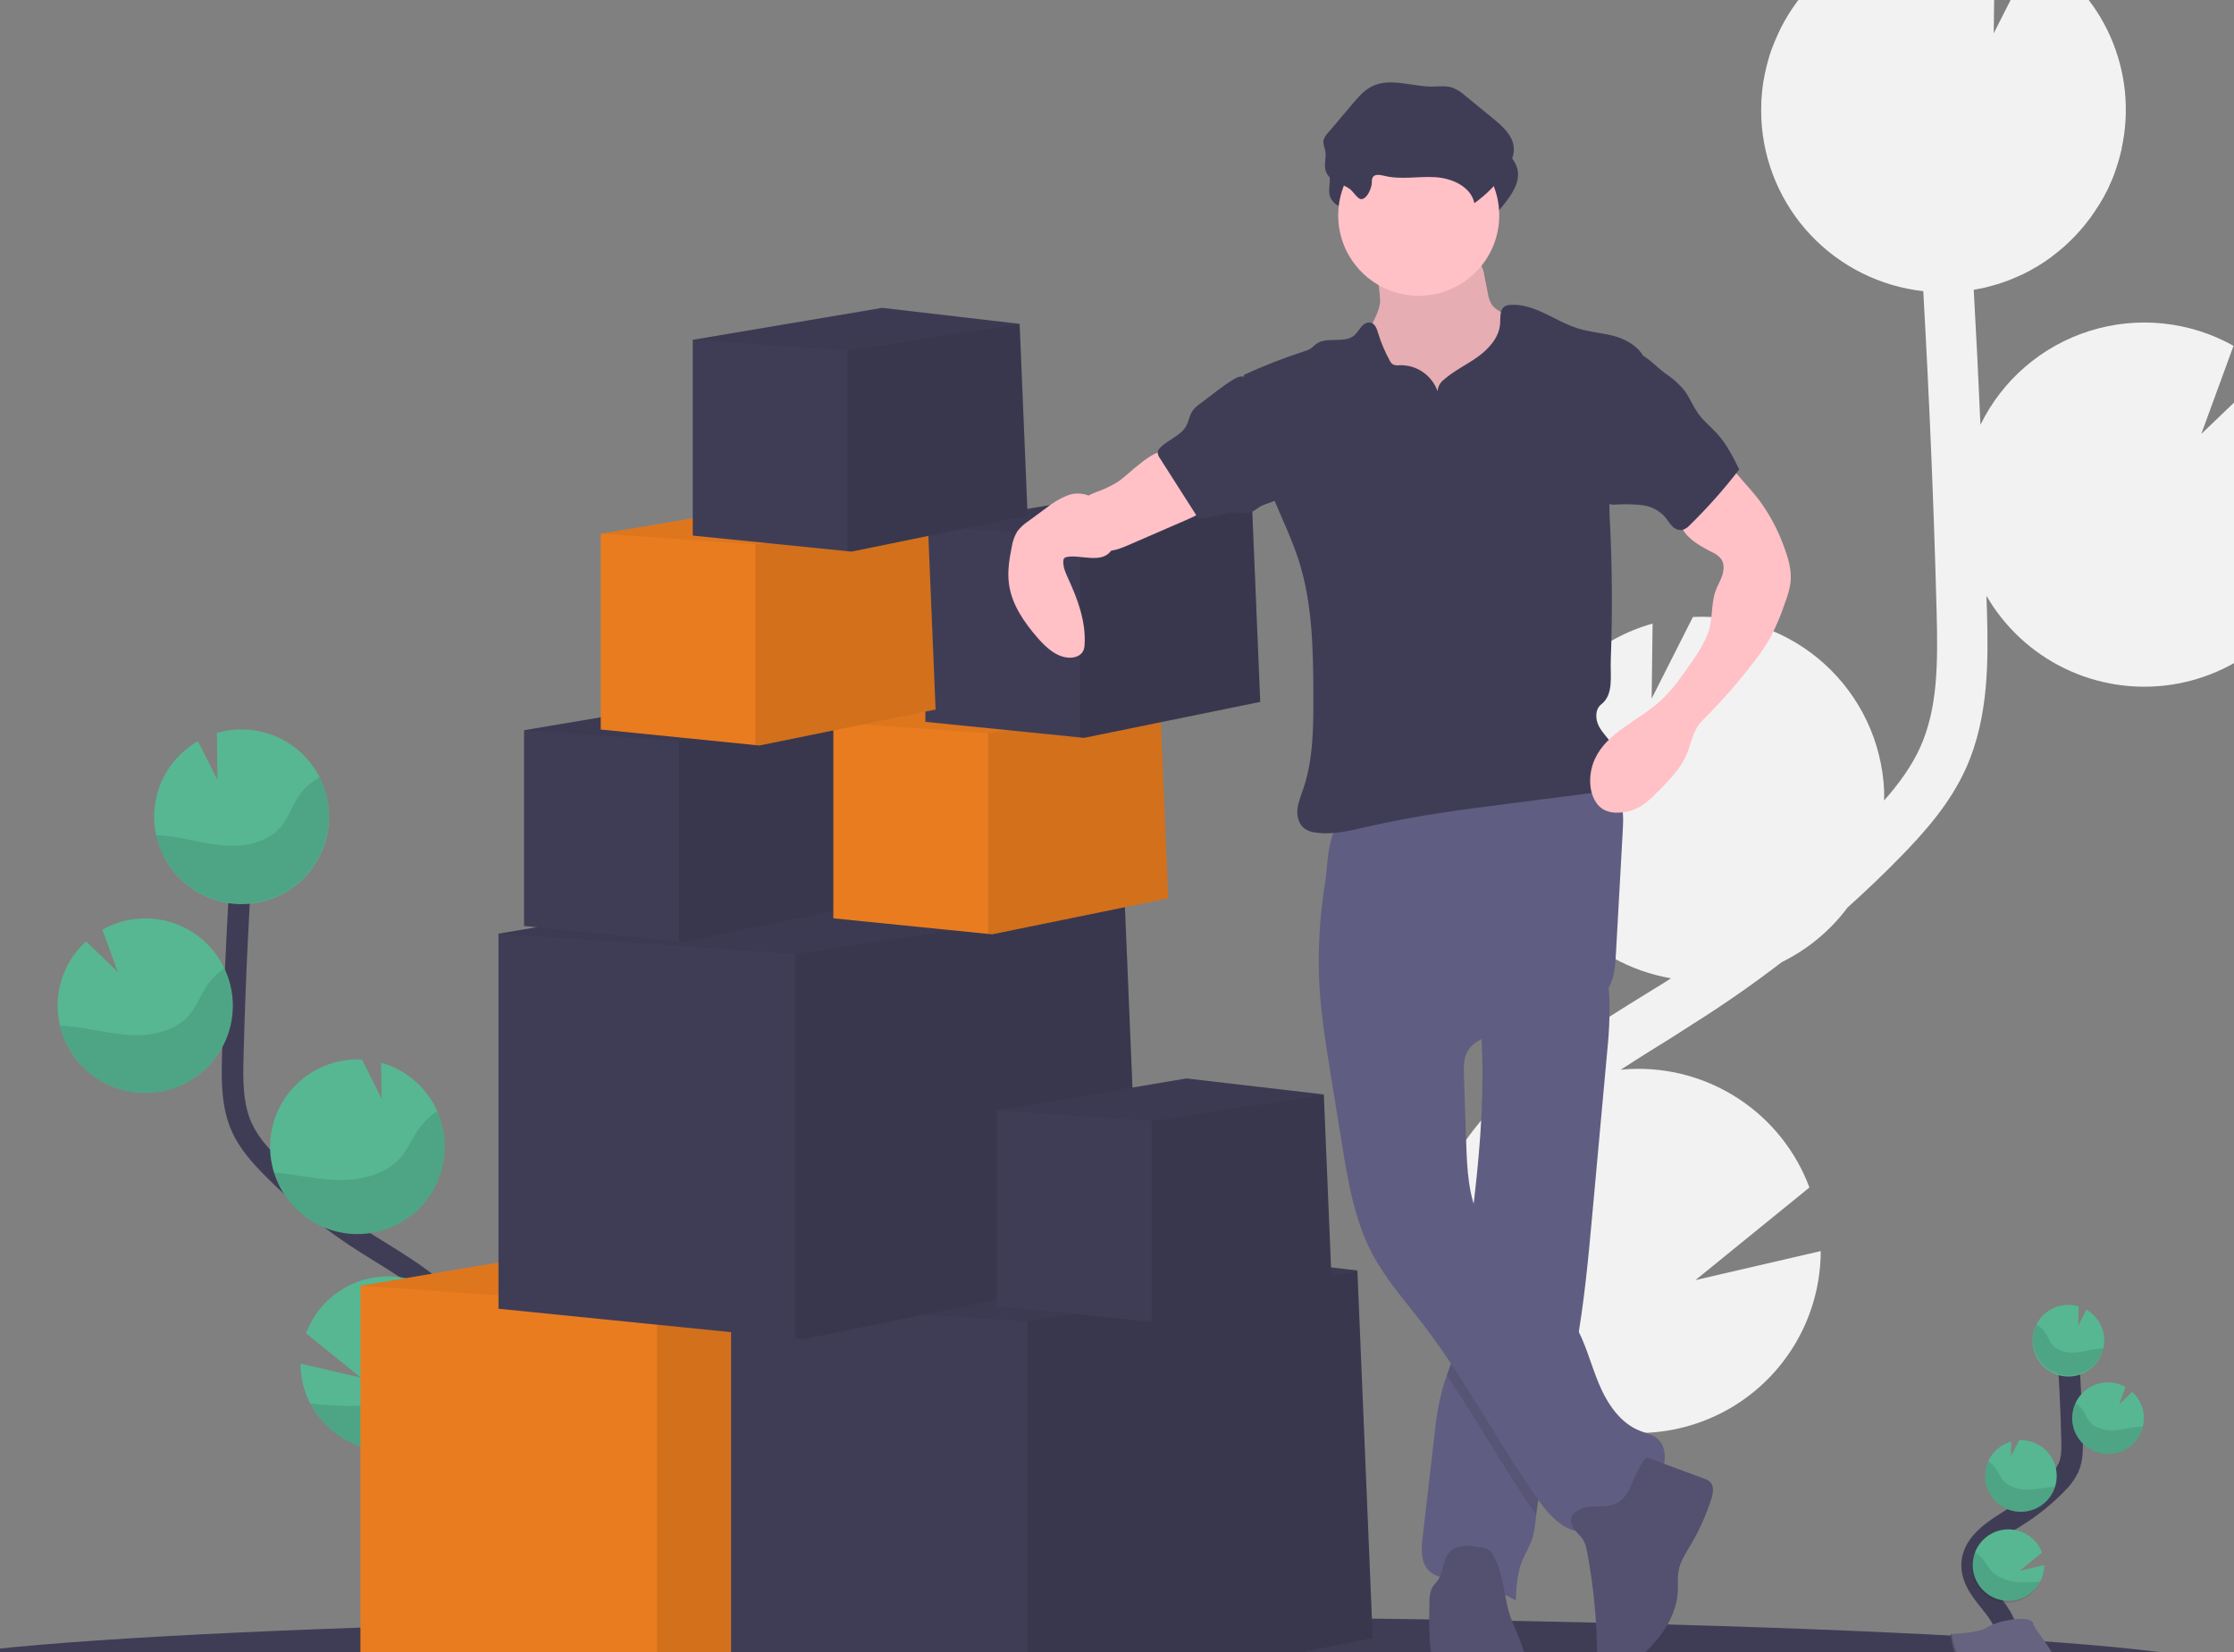 <svg width="415" height="307" viewBox="0 0 415 307" fill="none" xmlns="http://www.w3.org/2000/svg">
<rect x="0" y="0" width="415" height="307" fill="#808080" stroke="none"/>
<g clip-path="url(#clip0)">
<path d="M305.86 184.602L309.407 182.416C309.745 182.203 310.077 181.975 310.419 181.762C302.811 180.456 295.878 176.595 290.767 170.819C285.657 165.043 282.676 157.698 282.317 149.999C282.056 144.705 283.058 139.424 285.242 134.592C287.275 130.071 290.276 126.05 294.035 122.813C297.793 119.576 302.217 117.201 306.995 115.857L306.819 129.794L314.488 114.624C314.52 114.619 314.552 114.619 314.583 114.624C319.027 114.417 323.469 115.086 327.654 116.592C331.839 118.099 335.686 120.413 338.975 123.404C342.264 126.395 344.931 130.004 346.823 134.023C348.715 138.043 349.796 142.396 350.003 146.832C350.032 147.477 350.003 148.112 350.003 148.729C352.672 145.69 355.094 142.433 356.699 138.863C359.947 131.634 360.023 123.446 359.752 113.496C359.239 93.774 358.389 73.906 357.278 54.095C349.271 53.207 341.843 49.498 336.329 43.633C330.815 37.769 327.577 30.134 327.196 22.1C327.148 21.061 327.162 20.042 327.196 19.028C327.196 18.776 327.196 18.52 327.234 18.269C327.3 17.288 327.39 16.316 327.542 15.358C327.542 15.197 327.599 15.045 327.628 14.884C327.767 14.072 327.933 13.269 328.126 12.476C328.202 12.182 328.274 11.883 328.354 11.589C328.592 10.727 328.829 9.878 329.157 9.039C329.257 8.759 329.375 8.489 329.48 8.214C329.722 7.598 329.983 6.991 330.258 6.389C330.406 6.071 330.548 5.758 330.705 5.441C330.743 5.36 330.776 5.28 330.819 5.199C334.394 -1.851 340.331 -7.428 347.598 -10.561C354.864 -13.695 363.001 -14.187 370.593 -11.953L370.365 6.185L377.963 -8.796C384.195 -5.234 389.123 0.223 392.028 6.779C394.933 13.335 395.662 20.647 394.108 27.646H394.146C394.094 27.888 394.018 28.12 393.961 28.357C393.857 28.803 393.743 29.244 393.619 29.685C393.458 30.249 393.277 30.803 393.092 31.358C392.95 31.771 392.812 32.193 392.655 32.6C392.427 33.198 392.18 33.781 391.905 34.364C391.753 34.705 391.615 35.051 391.43 35.388C390.996 36.26 390.521 37.113 390.005 37.948C389.83 38.237 389.63 38.512 389.445 38.801C389.084 39.361 388.719 39.915 388.324 40.456C388.082 40.787 387.821 41.105 387.565 41.432C387.194 41.906 386.814 42.38 386.42 42.812C386.14 43.129 385.855 43.442 385.561 43.76C385.148 44.196 384.72 44.618 384.279 45.035C383.989 45.315 383.695 45.594 383.391 45.86C382.892 46.301 382.37 46.723 381.843 47.135C381.577 47.344 381.32 47.562 381.045 47.761C380.244 48.355 379.416 48.913 378.561 49.434C378.4 49.529 378.229 49.61 378.086 49.705C377.374 50.127 376.662 50.52 375.897 50.89C375.579 51.046 375.247 51.184 374.919 51.331C374.307 51.606 373.689 51.871 373.058 52.113C372.692 52.251 372.317 52.379 371.942 52.507C371.32 52.72 370.688 52.914 370.042 53.09C369.662 53.194 369.287 53.298 368.903 53.388C368.209 53.554 367.502 53.692 366.79 53.81C366.742 53.81 366.699 53.81 366.652 53.839C367.12 62.195 367.537 70.556 367.901 78.922C369.92 74.782 372.766 71.098 376.263 68.096C379.76 65.094 383.834 62.837 388.236 61.463C392.638 60.089 397.275 59.627 401.862 60.106C406.449 60.586 410.89 61.995 414.912 64.249L408.924 80.628L421.242 68.819C427.836 74.853 431.763 83.251 432.164 92.172C432.32 95.302 432.031 98.439 431.304 101.488C429.757 108.085 426.259 114.067 421.264 118.655C416.27 123.244 410.01 126.229 403.295 127.222C396.581 128.215 389.723 127.17 383.61 124.224C377.498 121.278 372.413 116.565 369.017 110.699C369.017 111.547 369.078 112.401 369.102 113.249C369.325 122.029 369.605 132.952 365.222 142.708C362.255 149.321 357.473 154.692 352.748 159.504C349.676 162.638 346.489 165.667 343.222 168.602C340.01 172.908 335.817 176.389 330.99 178.756C325.624 182.884 320.068 186.749 314.322 190.352L310.832 192.599C307.608 194.595 304.303 196.643 301.059 198.762C301.629 198.705 302.194 198.644 302.774 198.62C309.953 198.284 317.053 200.235 323.048 204.192C329.044 208.149 333.624 213.905 336.128 220.631L314.958 237.835L338.227 232.445C338.22 238.164 336.762 243.788 333.988 248.792C331.214 253.796 327.214 258.016 322.364 261.058C317.513 264.1 311.968 265.865 306.249 266.188C300.529 266.511 294.821 265.381 289.658 262.904C290.18 263.558 290.707 264.208 291.23 264.857C292.27 266.151 293.305 267.436 294.316 268.711C308.087 286.124 311.924 302.66 305.1 315.265L296.809 310.79C303.457 298.521 293.485 282.82 286.918 274.542C285.926 273.291 284.909 272.03 283.884 270.75C275.084 259.846 265.112 247.463 265.364 232.288C265.72 209.438 287.986 195.657 305.86 184.602Z" fill="#F2F2F2"/>
<path d="M197.678 320.29C317.137 320.29 413.977 315.833 413.977 310.334C413.977 304.836 317.137 300.379 197.678 300.379C78.219 300.379 -18.621 304.836 -18.621 310.334C-18.621 315.833 78.219 320.29 197.678 320.29Z" fill="#3F3D56"/>
<path d="M372.421 306.622C373.845 304.01 372.231 300.81 370.388 298.477C368.546 296.145 366.3 293.736 366.347 290.755C366.414 286.488 370.949 283.971 374.577 281.709C377.263 280.029 379.742 278.039 381.961 275.779C382.892 274.909 383.662 273.882 384.235 272.745C384.981 271.076 384.962 269.18 384.915 267.35C384.756 261.263 384.455 255.182 384.012 249.107" stroke="#3F3D56" stroke-width="4" stroke-miterlimit="10"/>
<path d="M390.903 248.787C390.85 247.673 390.517 246.59 389.937 245.638C389.356 244.685 388.545 243.894 387.579 243.335L386.088 246.284L386.13 242.719C385.11 242.414 384.032 242.358 382.986 242.555C381.94 242.753 380.957 243.198 380.119 243.854C379.281 244.51 378.614 245.358 378.172 246.325C377.731 247.292 377.529 248.351 377.583 249.413C377.666 251.173 378.446 252.828 379.752 254.014C380.398 254.601 381.154 255.056 381.976 255.351C382.799 255.647 383.671 255.778 384.544 255.737C385.417 255.696 386.274 255.483 387.064 255.112C387.855 254.74 388.565 254.217 389.153 253.571C389.742 252.926 390.197 252.171 390.493 251.35C390.789 250.529 390.92 249.658 390.879 248.787H390.903Z" fill="#57B793"/>
<path d="M379.017 293.823C378.319 295.177 377.176 296.249 375.781 296.862C374.385 297.474 372.821 297.589 371.35 297.187C369.88 296.785 368.592 295.89 367.704 294.653C366.815 293.416 366.379 291.912 366.47 290.393C366.56 288.873 367.171 287.431 368.199 286.307C369.228 285.184 370.612 284.448 372.12 284.222C373.628 283.996 375.168 284.295 376.481 285.067C377.795 285.84 378.802 287.04 379.335 288.466L375.175 291.846L379.753 290.784C379.753 291.841 379.501 292.883 379.017 293.823Z" fill="#57B793"/>
<path d="M375.726 280.885C374.851 280.927 373.977 280.796 373.154 280.5C372.33 280.204 371.573 279.749 370.926 279.16C370.279 278.571 369.755 277.86 369.384 277.068C369.013 276.277 368.803 275.42 368.764 274.547C368.711 273.506 368.908 272.467 369.339 271.517C369.738 270.628 370.327 269.837 371.066 269.2C371.804 268.563 372.674 268.095 373.613 267.829L373.579 270.574L375.089 267.587C376.856 267.505 378.582 268.127 379.89 269.315C381.197 270.504 381.978 272.162 382.06 273.926C382.143 275.689 381.52 277.413 380.33 278.718C379.139 280.023 377.478 280.803 375.711 280.885H375.726Z" fill="#57B793"/>
<path d="M391.904 270.12C390.141 270.203 388.417 269.583 387.112 268.397C385.806 267.211 385.026 265.556 384.943 263.796C384.86 262.036 385.481 260.314 386.668 259.011C387.856 257.708 389.514 256.929 391.278 256.846C392.524 256.785 393.762 257.077 394.849 257.69L393.671 260.913L396.093 258.59C397.392 259.776 398.168 261.428 398.249 263.184C398.279 263.799 398.221 264.415 398.078 265.014C397.745 266.42 396.963 267.679 395.849 268.6C394.734 269.522 393.35 270.055 391.904 270.12Z" fill="#57B793"/>
<path opacity="0.1" d="M390.006 250.541C388.467 250.711 386.971 251.19 385.428 251.285C383.885 251.38 382.189 251.01 381.211 249.811C380.684 249.166 380.423 248.351 379.977 247.649C379.556 246.993 378.98 246.451 378.3 246.07C377.898 246.909 377.677 247.824 377.652 248.753C377.626 249.683 377.797 250.608 378.153 251.468C378.508 252.328 379.041 253.103 379.716 253.744C380.392 254.385 381.194 254.877 382.072 255.189C382.95 255.5 383.884 255.624 384.813 255.552C385.742 255.479 386.646 255.213 387.465 254.77C388.284 254.327 389.001 253.717 389.569 252.979C390.136 252.241 390.543 251.393 390.761 250.489C390.504 250.498 390.253 250.517 390.006 250.541Z" fill="black"/>
<path opacity="0.1" d="M391.905 270.118C390.755 270.176 389.611 269.936 388.582 269.42C387.554 268.904 386.678 268.13 386.039 267.174C385.4 266.219 385.02 265.114 384.937 263.968C384.854 262.822 385.071 261.674 385.565 260.637C386.095 260.993 386.549 261.449 386.905 261.978C387.379 262.694 387.664 263.519 388.225 264.178C389.26 265.396 391.036 265.795 392.646 265.719C394.255 265.643 395.803 265.193 397.394 265.046C397.613 265.046 397.841 265.008 398.064 265.003C397.734 266.408 396.954 267.668 395.843 268.591C394.731 269.514 393.349 270.05 391.905 270.118Z" fill="black"/>
<path opacity="0.1" d="M375.726 280.885C374.851 280.927 373.977 280.796 373.154 280.5C372.33 280.204 371.573 279.749 370.926 279.16C370.279 278.571 369.755 277.86 369.384 277.069C369.013 276.277 368.803 275.42 368.764 274.547C368.711 273.506 368.908 272.467 369.339 271.518C369.892 271.878 370.374 272.336 370.763 272.869C371.281 273.599 371.604 274.438 372.188 275.111C373.313 276.363 375.203 276.803 376.908 276.761C378.613 276.718 380.147 276.32 381.79 276.197C381.384 277.506 380.584 278.658 379.499 279.497C378.414 280.336 377.097 280.821 375.726 280.885Z" fill="black"/>
<path opacity="0.1" d="M379.017 293.823C378.659 294.619 378.146 295.338 377.51 295.937C376.873 296.536 376.125 297.003 375.307 297.314C374.489 297.624 373.618 297.77 372.744 297.744C371.87 297.718 371.009 297.521 370.211 297.163C369.413 296.805 368.694 296.293 368.094 295.658C367.494 295.022 367.025 294.275 366.714 293.459C366.404 292.642 366.257 291.773 366.283 290.9C366.309 290.027 366.507 289.168 366.866 288.371C367.413 288.734 367.905 289.173 368.328 289.675C368.96 290.448 369.378 291.32 370.114 292.045C371.476 293.377 373.675 293.941 375.632 293.979C376.762 293.994 377.893 293.942 379.017 293.823Z" fill="black"/>
<path d="M362.373 303.613C362.373 303.613 367.63 303.451 369.216 302.323C370.802 301.195 377.288 299.848 377.702 301.659C378.115 303.47 385.608 310.667 379.667 310.695C373.727 310.724 365.868 309.747 364.287 308.799C362.705 307.851 362.373 303.613 362.373 303.613Z" fill="#656380"/>
<path opacity="0.2" d="M379.772 310.065C373.836 310.112 365.972 309.117 364.391 308.169C363.19 307.438 362.705 304.807 362.549 303.594H362.373C362.373 303.594 362.705 307.827 364.272 308.809C365.84 309.79 373.713 310.743 379.653 310.705C381.368 310.705 381.961 310.079 381.928 309.178C381.705 309.714 381.049 310.055 379.772 310.065Z" fill="black"/>
<path d="M73.695 291.998C70.248 285.627 74.17 277.824 78.653 272.144C83.135 266.465 88.625 260.558 88.506 253.319C88.335 242.918 77.28 236.779 68.448 231.265C61.894 227.173 55.848 222.321 50.436 216.811C48.266 214.597 46.163 212.236 44.9 209.41C43.076 205.343 43.123 200.721 43.242 196.264C43.622 181.41 44.356 166.584 45.446 151.787" stroke="#3F3D56" stroke-width="4" stroke-miterlimit="10"/>
<path d="M28.651 150.975C28.781 148.261 29.592 145.624 31.009 143.305C32.426 140.985 34.404 139.058 36.761 137.701L40.399 144.883L40.289 136.189C43.594 135.217 47.123 135.318 50.365 136.479C53.608 137.639 56.398 139.799 58.332 142.645C60.265 145.492 61.242 148.878 61.122 152.315C61.002 155.752 59.791 159.063 57.664 161.768C55.537 164.473 52.603 166.433 49.287 167.365C45.971 168.298 42.444 168.154 39.215 166.954C35.987 165.755 33.223 163.562 31.324 160.692C29.425 157.823 28.489 154.425 28.651 150.989V150.975Z" fill="#57B793"/>
<path d="M57.627 260.751C59.261 263.93 61.9 266.48 65.135 268.007C68.37 269.534 72.019 269.952 75.516 269.195C79.013 268.438 82.162 266.55 84.474 263.823C86.785 261.096 88.129 257.683 88.298 254.114C88.412 251.871 88.051 249.629 87.239 247.534C86.053 244.462 83.958 241.822 81.233 239.967C78.508 238.111 75.282 237.128 71.983 237.147C68.685 237.166 65.47 238.187 62.767 240.073C60.063 241.96 57.999 244.624 56.848 247.71L66.996 255.949L55.832 253.356C55.827 255.929 56.443 258.466 57.627 260.751Z" fill="#57B793"/>
<path d="M65.647 229.263C69.631 229.445 73.543 228.158 76.638 225.647C79.733 223.136 81.795 219.576 82.431 215.646C83.067 211.716 82.234 207.689 80.089 204.332C77.944 200.976 74.638 198.524 70.8 197.443L70.885 204.123L67.229 196.856H67.186C62.881 196.655 58.672 198.17 55.486 201.068C52.299 203.965 50.396 208.007 50.195 212.306C49.995 216.604 51.512 220.805 54.414 223.986C57.317 227.167 61.366 229.067 65.671 229.268L65.647 229.263Z" fill="#57B793"/>
<path d="M26.204 203.061C28.72 203.183 31.229 202.72 33.535 201.708C35.84 200.697 37.879 199.164 39.489 197.231C41.099 195.297 42.237 193.017 42.814 190.57C43.39 188.122 43.389 185.574 42.809 183.128C42.23 180.681 41.09 178.402 39.477 176.47C37.865 174.539 35.825 173.008 33.518 171.999C31.211 170.99 28.701 170.53 26.186 170.655C23.671 170.78 21.219 171.487 19.024 172.72L21.874 180.576L15.99 174.901C14.417 176.33 13.142 178.055 12.238 179.976C11.333 181.897 10.817 183.978 10.719 186.099C10.644 187.599 10.783 189.103 11.132 190.564C11.94 194.001 13.849 197.081 16.569 199.336C19.289 201.592 22.672 202.899 26.204 203.061Z" fill="#57B793"/>
<path opacity="0.1" d="M30.835 155.298C34.587 155.711 38.234 156.872 41.995 157.104C45.755 157.337 49.891 156.441 52.27 153.52C53.553 151.946 54.194 149.955 55.276 148.239C56.302 146.64 57.708 145.319 59.37 144.395C60.404 146.45 60.989 148.702 61.085 151.001C61.181 153.299 60.786 155.592 59.927 157.726C59.068 159.861 57.763 161.789 56.101 163.382C54.438 164.975 52.455 166.196 50.283 166.966C48.112 167.735 45.801 168.034 43.504 167.844C41.208 167.654 38.978 166.978 36.963 165.861C34.949 164.745 33.195 163.213 31.818 161.369C30.441 159.524 29.473 157.408 28.979 155.161C29.61 155.189 30.227 155.232 30.835 155.298Z" fill="black"/>
<path opacity="0.1" d="M26.205 203.062C29.005 203.191 31.791 202.595 34.292 201.332C36.794 200.07 38.925 198.183 40.481 195.855C42.036 193.527 42.962 190.837 43.169 188.046C43.376 185.256 42.857 182.459 41.662 179.928C40.372 180.794 39.263 181.901 38.395 183.189C37.236 184.934 36.538 186.949 35.175 188.551C32.645 191.519 28.323 192.491 24.401 192.315C20.479 192.14 16.694 191.021 12.791 190.665C12.249 190.618 11.698 190.58 11.152 190.566C11.959 194 13.865 197.077 16.581 199.332C19.298 201.587 22.677 202.897 26.205 203.062Z" fill="black"/>
<path opacity="0.1" d="M65.646 229.264C68.419 229.394 71.178 228.812 73.662 227.575C76.146 226.338 78.27 224.485 79.833 222.195C81.396 219.905 82.345 217.254 82.59 214.493C82.834 211.733 82.367 208.956 81.231 206.428C79.893 207.315 78.729 208.44 77.798 209.746C76.534 211.524 75.746 213.572 74.269 215.212C71.529 218.261 66.923 219.337 62.768 219.237C58.746 219.152 54.871 218.166 50.873 217.858C51.863 221.044 53.812 223.848 56.456 225.889C59.099 227.93 62.308 229.108 65.646 229.264Z" fill="black"/>
<path opacity="0.1" d="M57.627 260.752C59.261 263.931 61.9 266.481 65.135 268.008C68.37 269.535 72.019 269.953 75.516 269.196C79.013 268.439 82.162 266.55 84.474 263.823C86.785 261.096 88.129 257.684 88.298 254.115C88.412 251.872 88.051 249.63 87.239 247.535C85.902 248.412 84.702 249.48 83.678 250.707C82.135 252.603 81.114 254.717 79.328 256.471C76.004 259.724 70.643 261.07 65.871 261.212C63.116 261.222 60.363 261.068 57.627 260.752Z" fill="black"/>
<path d="M186.147 301.469L123.465 314.269L122.041 314.126L66.957 308.58V238.891L134.387 227.514L183.298 233.203L183.312 233.511L183.317 233.662L186.147 301.469Z" fill="#E97C1F"/>
<path opacity="0.1" d="M186.147 301.47L123.466 314.27L122.041 314.128V242.685L183.312 233.512L186.147 301.47Z" fill="black"/>
<path opacity="0.05" d="M183.317 233.662L183.298 233.677L122.041 242.684L66.957 238.891L134.387 227.514L183.298 233.203L183.312 233.511L183.317 233.662Z" fill="black"/>
<path d="M255.003 304.314L192.321 317.114L190.896 316.972L135.812 311.426V241.737L203.243 230.359L252.153 236.048L252.168 236.356L252.172 236.508L255.003 304.314Z" fill="#3F3D56"/>
<path opacity="0.1" d="M255.003 304.314L192.321 317.113L190.896 316.971V245.529L252.168 236.355L255.003 304.314Z" fill="black"/>
<path opacity="0.05" d="M252.172 236.508L252.153 236.522L190.896 245.53L135.812 241.737L203.243 230.359L252.153 236.048L252.168 236.356L252.172 236.508Z" fill="black"/>
<path d="M211.79 236.047L149.108 248.847L147.683 248.705L92.6 243.158V173.47L160.03 162.092L208.941 167.781L208.955 168.089L208.96 168.24L211.79 236.047Z" fill="#3F3D56"/>
<path opacity="0.1" d="M211.79 236.048L149.108 248.848L147.684 248.706V177.263L208.955 168.09L211.79 236.048Z" fill="black"/>
<path opacity="0.05" d="M208.959 168.241L208.94 168.255L147.683 177.262L92.6 173.47L160.03 162.092L208.94 167.781L208.955 168.089L208.959 168.241Z" fill="black"/>
<path d="M247.405 238.968L214.692 245.652L213.946 245.577L185.198 242.68V206.309L220.39 200.369L245.919 203.342L245.928 203.503V203.579L247.405 238.968Z" fill="#3F3D56"/>
<path opacity="0.1" d="M247.405 238.967L214.692 245.652L213.946 245.576V208.29L245.928 203.502L247.405 238.967Z" fill="black"/>
<path opacity="0.05" d="M245.928 203.579L245.919 203.588L213.946 208.291L185.198 206.309L220.39 200.369L245.919 203.342L245.928 203.503V203.579Z" fill="black"/>
<path d="M159.555 168.331L126.842 175.011L126.097 174.94L97.349 172.043V135.673L132.541 129.732L158.069 132.705L158.079 132.866V132.942L159.555 168.331Z" fill="#3F3D56"/>
<path opacity="0.1" d="M159.555 168.33L126.842 175.01L126.097 174.939V137.653L158.079 132.865L159.555 168.33Z" fill="black"/>
<path opacity="0.05" d="M158.079 132.942L158.069 132.951L126.097 137.654L97.349 135.673L132.541 129.732L158.069 132.705L158.079 132.866V132.942Z" fill="black"/>
<path d="M217.013 166.909L184.3 173.589L183.555 173.518L154.807 170.621V134.251L189.999 128.311L215.527 131.283L215.537 131.444V131.52L217.013 166.909Z" fill="#E97C1F"/>
<path opacity="0.1" d="M217.013 166.909L184.3 173.588L183.555 173.517V136.231L215.537 131.443L217.013 166.909Z" fill="black"/>
<path opacity="0.05" d="M215.537 131.52L215.527 131.529L183.555 136.232L154.807 134.251L189.999 128.311L215.527 131.283L215.537 131.444V131.52Z" fill="black"/>
<path d="M234.108 130.406L201.395 137.085L200.649 137.014L171.901 134.117V97.747L207.093 91.807L232.622 94.779L232.631 94.94V95.016L234.108 130.406Z" fill="#3F3D56"/>
<path opacity="0.1" d="M234.109 130.405L201.396 137.084L200.65 137.013V99.728L232.632 94.939L234.109 130.405Z" fill="black"/>
<path opacity="0.05" d="M232.631 95.016L232.622 95.026L200.649 99.728L171.901 97.747L207.093 91.807L232.622 94.779L232.631 94.94V95.016Z" fill="black"/>
<path d="M256.389 56.053C256.042 59.135 253.687 61.619 252.813 64.587C251.503 69.067 253.763 73.878 256.878 77.386C259.388 80.174 262.428 82.436 265.821 84.043C269.213 85.649 272.891 86.567 276.642 86.745C277.743 86.839 278.853 86.719 279.909 86.389C280.849 86.007 281.695 85.428 282.392 84.692C284.729 82.345 285.987 79.098 286.486 75.822C286.984 72.546 286.794 69.213 286.599 65.909C286.599 65.225 286.474 64.547 286.229 63.909C285.911 63.301 285.473 62.764 284.942 62.33C283.258 60.785 281.402 59.438 279.41 58.315C278.555 57.84 277.639 57.366 277.093 56.546C276.718 55.893 276.474 55.173 276.376 54.427L275.763 51.317C275.655 50.421 275.348 49.559 274.866 48.795C273.788 47.344 271.722 47.145 269.913 47.074L263.265 46.814C261.199 46.733 258.483 46.14 256.465 46.548C254.565 46.923 255.206 48.658 255.548 50.232C256.043 52.135 256.325 54.088 256.389 56.053Z" fill="#FFC0C6"/>
<path opacity="0.1" d="M256.389 56.053C256.042 59.135 253.687 61.619 252.813 64.587C251.503 69.067 253.763 73.878 256.878 77.386C259.388 80.174 262.428 82.436 265.821 84.043C269.213 85.649 272.891 86.567 276.642 86.745C277.743 86.839 278.853 86.719 279.909 86.389C280.849 86.007 281.695 85.428 282.392 84.692C284.729 82.345 285.987 79.098 286.486 75.822C286.984 72.546 286.794 69.213 286.599 65.909C286.599 65.225 286.474 64.547 286.229 63.909C285.911 63.301 285.473 62.764 284.942 62.33C283.258 60.785 281.402 59.438 279.41 58.315C278.555 57.84 277.639 57.366 277.093 56.546C276.718 55.893 276.474 55.173 276.376 54.427L275.763 51.317C275.655 50.421 275.348 49.559 274.866 48.795C273.788 47.344 271.722 47.145 269.913 47.074L263.265 46.814C261.199 46.733 258.483 46.14 256.465 46.548C254.565 46.923 255.206 48.658 255.548 50.232C256.043 52.135 256.325 54.088 256.389 56.053Z" fill="black"/>
<path d="M298.609 194.841L295.789 225.712C295.053 233.809 294.302 241.939 292.859 249.932C292.384 252.687 291.776 255.427 291.083 258.143C289.155 265.686 286.358 273.057 285.456 280.79C285.427 281.012 285.404 281.264 285.38 281.467C285.195 283.174 285.033 284.9 284.43 286.493C283.955 287.673 283.286 288.749 282.797 289.915C281.847 292.248 281.695 294.827 281.576 297.354C278.153 295.424 274.405 294.139 270.517 293.561C268.617 293.281 266.552 293.087 265.293 291.665C263.869 290.119 264.035 287.754 264.272 285.677C265.019 279.23 265.763 272.786 266.504 266.345C266.751 263.573 267.228 260.827 267.929 258.134C268.185 257.238 268.494 256.356 268.807 255.474C269.239 254.261 269.676 253.047 270.004 251.8C270.458 249.797 270.772 247.765 270.944 245.718C271.709 239.233 272.63 232.761 273.437 226.281L273.48 225.94C274.691 216.117 275.612 206.247 275.346 196.353C275.308 194.888 275.246 193.423 275.151 191.953C275.018 189.825 274.824 188.697 276.576 187.364C278.528 185.895 281.097 184.866 283.328 183.904C284.53 183.382 297.759 178.689 298.049 179.722C298.663 181.918 298.983 184.184 298.999 186.464C299.026 189.261 298.896 192.058 298.609 194.841Z" fill="#605D82"/>
<path opacity="0.1" d="M292.858 249.934C292.383 252.688 291.775 255.429 291.082 258.145C289.154 265.688 286.357 273.059 285.455 280.791C285.426 281.014 285.403 281.265 285.379 281.469C279.481 273.059 274.514 264.014 268.759 255.514C269.191 254.3 269.628 253.087 269.955 251.84C270.428 249.825 270.758 247.78 270.943 245.72C271.708 239.234 272.629 232.763 273.436 226.283L273.479 225.941C273.812 227.317 274.29 228.653 274.903 229.928C278.769 237.769 287.953 241.733 292.445 249.237C292.594 249.471 292.731 249.703 292.858 249.934Z" fill="black"/>
<path d="M245.002 180.993C245.197 187.279 246.203 193.513 247.21 199.723L249.285 212.523C250.42 219.54 251.607 226.693 254.931 232.975C257.42 237.678 261 241.688 264.243 245.903C272.211 256.266 278.199 268.009 285.754 278.675C287.953 281.776 291.092 285.132 294.839 284.483C297.298 284.061 299.084 282.013 301.012 280.439C303.291 278.58 306.036 277.22 307.831 274.887C309.626 272.555 309.977 268.687 307.546 267.027C306.715 266.463 305.703 266.25 304.763 265.89C300.997 264.467 298.557 260.789 297.009 257.072C295.461 253.355 294.516 249.368 292.45 245.912C287.958 238.408 278.769 234.444 274.904 226.599C272.739 222.209 272.53 217.117 272.368 212.248L271.946 199.776C271.898 198.41 271.865 196.993 272.42 195.746C273.897 192.427 278.361 192.115 281.979 191.693C286.083 191.214 290.058 189.963 293.694 188.004C295.779 186.881 297.811 185.449 298.918 183.363C299.934 181.467 300.072 179.234 300.19 177.082L301.444 154.473C301.553 152.53 301.648 150.515 300.969 148.694C299.245 144.115 293.452 142.617 288.556 142.835C279.448 143.243 271.043 147.154 262.439 149.799C260.307 150.453 258.165 151.041 255.966 151.482C254.067 151.866 251.693 151.71 249.869 152.326C246.602 153.426 246.683 160.565 246.222 163.523C245.272 169.296 244.863 175.144 245.002 180.993Z" fill="#605D82"/>
<path d="M293.604 285.442C294.406 286.252 294.667 287.437 294.876 288.556C296.037 294.765 296.641 301.065 296.681 307.382C296.629 307.971 296.746 308.563 297.018 309.088C297.245 309.4 297.552 309.645 297.906 309.799C300.228 310.904 302.92 309.363 304.858 307.671C308.443 304.537 311.477 300.327 311.682 295.573C311.734 294.349 311.596 293.112 311.81 291.903C312.123 290.111 313.173 288.552 314.094 286.987C315.67 284.321 316.944 281.487 317.893 278.539C318.244 277.43 318.482 276.036 317.608 275.263C317.302 275.021 316.952 274.839 316.577 274.728L306.083 270.84C305.171 270.504 302.911 276.302 302.555 276.937C301.676 278.487 300.802 279.364 299.041 279.724C297.279 280.085 295.104 279.563 293.423 280.459C290.574 281.971 291.994 283.825 293.604 285.442Z" fill="#535070"/>
<path d="M277.421 289.021C277.226 288.634 276.955 288.29 276.623 288.011C276.138 287.703 275.586 287.516 275.013 287.466C273.019 287.125 270.654 286.902 269.272 288.386C267.98 289.775 268.204 292.036 267.126 293.6C266.784 294.075 266.318 294.501 266.024 295.023C265.658 295.821 265.495 296.697 265.549 297.573C265.492 299.986 265.435 302.409 265.606 304.817C265.744 306.837 266.081 308.956 267.349 310.539C269.381 313.08 273.047 313.445 276.295 313.606L278.931 313.744C279.655 313.828 280.39 313.761 281.087 313.545C281.518 313.346 281.906 313.063 282.226 312.712C282.545 312.361 282.791 311.949 282.948 311.501C284.32 308.098 282.15 304.433 280.811 301.02C279.268 297.09 279.543 292.733 277.421 289.021Z" fill="#535070"/>
<path d="M255.629 38.677C255.596 38.332 255.646 37.984 255.777 37.662C256.161 36.984 257.168 37.188 257.928 37.359C260.981 38.127 264.201 37.43 267.349 37.61C270.497 37.79 274.04 39.36 274.671 42.441C276.955 40.827 278.924 38.809 280.479 36.487C281.353 35.183 282.112 33.69 281.994 32.125C281.823 29.869 279.928 28.181 278.195 26.749L272.971 22.483C272.283 21.853 271.489 21.349 270.625 20.994C269.419 20.582 268.099 20.781 266.827 20.781C263.028 20.781 258.953 19.05 255.568 20.781C254.143 21.506 253.084 22.753 252.058 23.966L247.391 29.485C247.037 29.837 246.779 30.272 246.64 30.75C246.507 31.424 246.854 32.087 246.977 32.765C247.196 33.998 246.664 35.316 247.072 36.501C247.751 38.464 250.145 38.743 251.607 39.872C252.149 40.289 253.003 41.716 253.654 41.697C254.798 41.673 255.596 39.587 255.629 38.677Z" fill="#3F3D56"/>
<path d="M263.55 54.952C271.811 54.952 278.508 48.267 278.508 40.019C278.508 31.772 271.811 25.086 263.55 25.086C255.289 25.086 248.592 31.772 248.592 40.019C248.592 48.267 255.289 54.952 263.55 54.952Z" fill="#FFC0C6"/>
<path d="M267.054 72.698C266.547 71.25 265.593 70.001 264.329 69.13C263.065 68.259 261.556 67.812 260.021 67.853C259.581 67.936 259.125 67.878 258.72 67.686C258.49 67.511 258.306 67.284 258.183 67.023C257.277 65.388 256.546 63.663 256.004 61.874C255.766 61.083 255.439 60.149 254.636 59.945C253.99 59.779 253.33 60.196 252.898 60.703C252.515 61.248 252.1 61.769 251.654 62.263C249.755 63.941 246.431 62.41 244.441 63.951C244.113 64.202 243.843 64.525 243.491 64.757C243.149 64.965 242.78 65.124 242.394 65.231C238.532 66.485 234.746 67.962 231.055 69.654C232.384 77.637 233.742 85.772 236.857 93.239C238.339 96.794 240.015 100.279 241.202 103.943C243.833 112.064 243.947 120.754 243.98 129.292C243.98 135.133 243.98 141.096 242.081 146.624C241.654 147.876 241.131 149.118 241.013 150.417C240.894 151.716 241.283 153.185 242.352 153.963C242.97 154.37 243.68 154.619 244.417 154.688C247.699 155.162 251.004 154.299 254.233 153.55C262.889 151.55 271.722 150.402 280.53 149.284L295.299 147.387C296.358 147.313 297.395 147.045 298.357 146.596C301.059 145.121 301.315 141.063 299.634 138.484C298.832 137.247 297.697 136.232 297.018 134.924C296.339 133.616 296.286 131.776 297.45 130.871C299.824 129.022 299.112 125.594 299.226 122.598C299.542 114.217 299.5 105.841 299.097 97.472C298.977 95.737 298.948 93.996 299.012 92.258C299.178 89.309 299.909 86.422 300.641 83.554L305.128 65.918C303.955 64.069 301.709 62.894 299.587 62.363C297.464 61.832 295.246 61.675 293.152 61.026C288.878 59.698 285.042 56.333 280.564 56.645C280.224 56.651 279.89 56.732 279.585 56.883C278.579 57.456 278.735 58.907 278.674 60.063C278.531 62.628 276.641 64.766 274.561 66.269C272.482 67.772 270.098 68.862 268.184 70.574C267.852 70.824 267.578 71.144 267.383 71.51C267.188 71.877 267.075 72.282 267.054 72.698Z" fill="#3F3D56"/>
<path d="M207.787 89.427C206.797 90.07 205.743 90.611 204.644 91.043C203.599 91.456 202.483 91.783 201.628 92.503C201.205 92.87 200.85 93.308 200.579 93.797C200.073 94.694 199.817 95.709 199.838 96.738C199.859 97.767 200.156 98.771 200.699 99.646C201.241 100.521 202.009 101.235 202.921 101.713C203.834 102.191 204.858 102.416 205.888 102.364C207.26 102.293 208.557 101.738 209.815 101.193L220.366 96.609C222.152 95.836 224.08 94.935 224.925 93.181C225.022 93.017 225.059 92.824 225.029 92.636C224.948 92.429 224.792 92.26 224.593 92.162C222.215 90.618 220.135 88.658 218.453 86.378C218.021 85.79 217.503 84.406 216.876 84.05C214.644 82.813 209.578 88.27 207.787 89.427Z" fill="#FFC0C6"/>
<path d="M320.576 85.705L324.465 90.142C325.301 91.091 326.137 92.039 326.897 93.063C328.766 95.633 330.266 98.453 331.351 101.439C332.196 103.653 332.899 106.014 332.604 108.366C332.407 109.571 332.081 110.752 331.631 111.888C330.918 114.072 330.034 116.196 328.986 118.241C328.111 119.792 327.122 121.277 326.028 122.683C323.015 126.667 319.719 130.43 316.165 133.942C314.835 135.255 314.265 137.384 313.7 139.157C312.632 142.432 310.091 144.988 307.636 147.405C306.847 148.239 305.973 148.989 305.029 149.643C303.616 150.554 301.962 151.022 300.281 150.989C299.547 150.994 298.82 150.843 298.148 150.549C296.467 149.752 295.613 147.813 295.437 145.964C295.282 144.284 295.563 142.593 296.254 141.053C298.486 136.118 304.217 133.98 308.268 130.377C310.642 128.267 312.461 125.612 314.256 122.991C315.472 121.352 316.487 119.574 317.281 117.695C318.183 115.282 317.831 112.428 318.624 109.982C318.957 108.944 319.574 108.01 319.911 106.981C320.248 105.953 320.362 104.734 319.731 103.848C319.258 103.281 318.653 102.838 317.969 102.558C315.381 101.25 312.485 99.562 311.991 96.704C311.793 95.121 312.207 93.522 313.149 92.233C314.086 90.961 315.183 89.814 316.412 88.82C317.537 87.805 319.441 86.682 320.576 85.705Z" fill="#FFC0C6"/>
<path d="M205.289 95.618C204.605 94.234 203.746 92.821 202.359 92.134C201.685 91.843 200.957 91.693 200.223 91.693C199.488 91.693 198.76 91.843 198.086 92.134C196.742 92.714 195.483 93.473 194.344 94.391L190.991 96.86C190.231 97.358 189.559 97.978 189.002 98.695C188.47 99.565 188.118 100.532 187.966 101.539C187.492 103.848 187.107 106.223 187.439 108.56C187.971 112.353 190.25 115.634 192.758 118.516C194.325 120.308 196.262 122.119 198.646 122.199C199.676 122.233 200.821 121.825 201.248 120.891C201.397 120.52 201.476 120.125 201.481 119.725C201.737 115.515 200.227 111.405 198.47 107.57C197.995 106.527 197.483 105.446 197.521 104.303C197.506 104.109 197.556 103.916 197.663 103.753C197.814 103.596 198.016 103.497 198.233 103.474C200.64 103 204.791 104.867 206.476 102.198C207.569 100.435 206.068 97.188 205.289 95.618Z" fill="#FFC0C6"/>
<path d="M254.841 33.98C254.811 33.634 254.863 33.287 254.992 32.965C255.377 32.282 256.384 32.491 257.144 32.662C260.197 33.43 263.417 32.733 266.565 32.913C269.713 33.093 273.251 34.662 273.887 37.744C276.169 36.127 278.137 34.11 279.695 31.79C280.568 30.481 281.328 28.988 281.21 27.423C281.039 25.167 279.139 23.479 277.411 22.052L272.187 17.785C271.501 17.155 270.708 16.651 269.846 16.297C268.635 15.884 267.32 16.084 266.047 16.084C262.248 16.084 258.174 14.353 254.788 16.084C253.364 16.809 252.305 18.056 251.279 19.269L246.606 24.787C246.255 25.14 245.999 25.575 245.861 26.053C245.728 26.726 246.075 27.39 246.198 28.068C246.417 29.301 245.885 30.619 246.293 31.799C246.972 33.766 249.365 34.046 250.828 35.174C251.369 35.592 252.224 37.019 252.875 36.999C254 36.976 254.798 34.89 254.841 33.98Z" fill="#3F3D56"/>
<path d="M223.073 74.9C222.47 75.291 221.94 75.784 221.506 76.356C220.96 77.186 220.846 78.252 220.376 79.106C219.369 80.973 217.009 81.642 215.542 83.173C215.304 83.382 215.138 83.661 215.067 83.969C215.058 84.386 215.197 84.793 215.461 85.117L222.555 96.248C224.93 96.457 227.181 94.977 229.545 95.177C230.424 95.248 231.331 95.551 232.176 95.29C232.78 95.022 233.347 94.676 233.862 94.261C235.286 93.37 237.148 93.266 238.33 92.095C239.513 90.924 239.612 89.203 239.598 87.606C239.619 86.219 239.478 84.835 239.175 83.481C238.131 79.215 234.859 75.924 232.808 72.141C231.806 70.297 231.264 69.221 229.151 70.487C227.038 71.753 225.072 73.44 223.073 74.9Z" fill="#3F3D56"/>
<path d="M309.217 69.275C310.551 70.139 311.753 71.19 312.788 72.394C313.866 73.783 314.479 75.49 315.519 76.912C316.559 78.334 317.893 79.358 319.033 80.629C320.766 82.554 321.939 84.895 323.088 87.223C320.275 90.877 317.209 94.331 313.914 97.558C313.546 97.99 313.061 98.306 312.518 98.468C312.149 98.508 311.777 98.455 311.434 98.315C311.09 98.175 310.787 97.953 310.552 97.667C310.039 97.136 309.678 96.472 309.189 95.918C308.037 94.731 306.501 93.991 304.854 93.827C303.22 93.668 301.576 93.644 299.939 93.756C299.579 93.799 299.215 93.738 298.889 93.581C298.647 93.414 298.451 93.189 298.319 92.926C296.42 89.665 297.014 85.569 297.693 81.843L299.245 73.309C299.472 71.68 299.908 70.087 300.542 68.569C301.131 67.312 302.441 65.179 304.065 65.558C305.689 65.937 307.845 68.289 309.217 69.275Z" fill="#3F3D56"/>
<path d="M173.801 131.827L141.088 138.507L140.343 138.436L111.595 135.539V99.169L146.787 93.228L172.315 96.201L172.325 96.362V96.438L173.801 131.827Z" fill="#E97C1F"/>
<path opacity="0.1" d="M173.801 131.829L141.088 138.508L140.343 138.437V101.151L172.325 96.363L173.801 131.829Z" fill="black"/>
<path opacity="0.05" d="M172.325 96.438L172.315 96.448L140.343 101.15L111.595 99.169L146.787 93.228L172.315 96.201L172.325 96.362V96.438Z" fill="black"/>
<path d="M190.896 95.798L158.183 102.482L157.438 102.407L128.689 99.51V63.139L163.881 57.199L189.41 60.172L189.419 60.333V60.409L190.896 95.798Z" fill="#3F3D56"/>
<path opacity="0.1" d="M190.896 95.799L158.183 102.484L157.438 102.408V65.122L189.419 60.334L190.896 95.799Z" fill="black"/>
<path opacity="0.05" d="M189.419 60.409L189.41 60.418L157.438 65.121L128.689 63.139L163.881 57.199L189.41 60.172L189.419 60.333V60.409Z" fill="black"/>
</g>
<defs>
<clipPath id="clip0">
<rect width="415" height="307" fill="white"/>
</clipPath>
</defs>
</svg>
